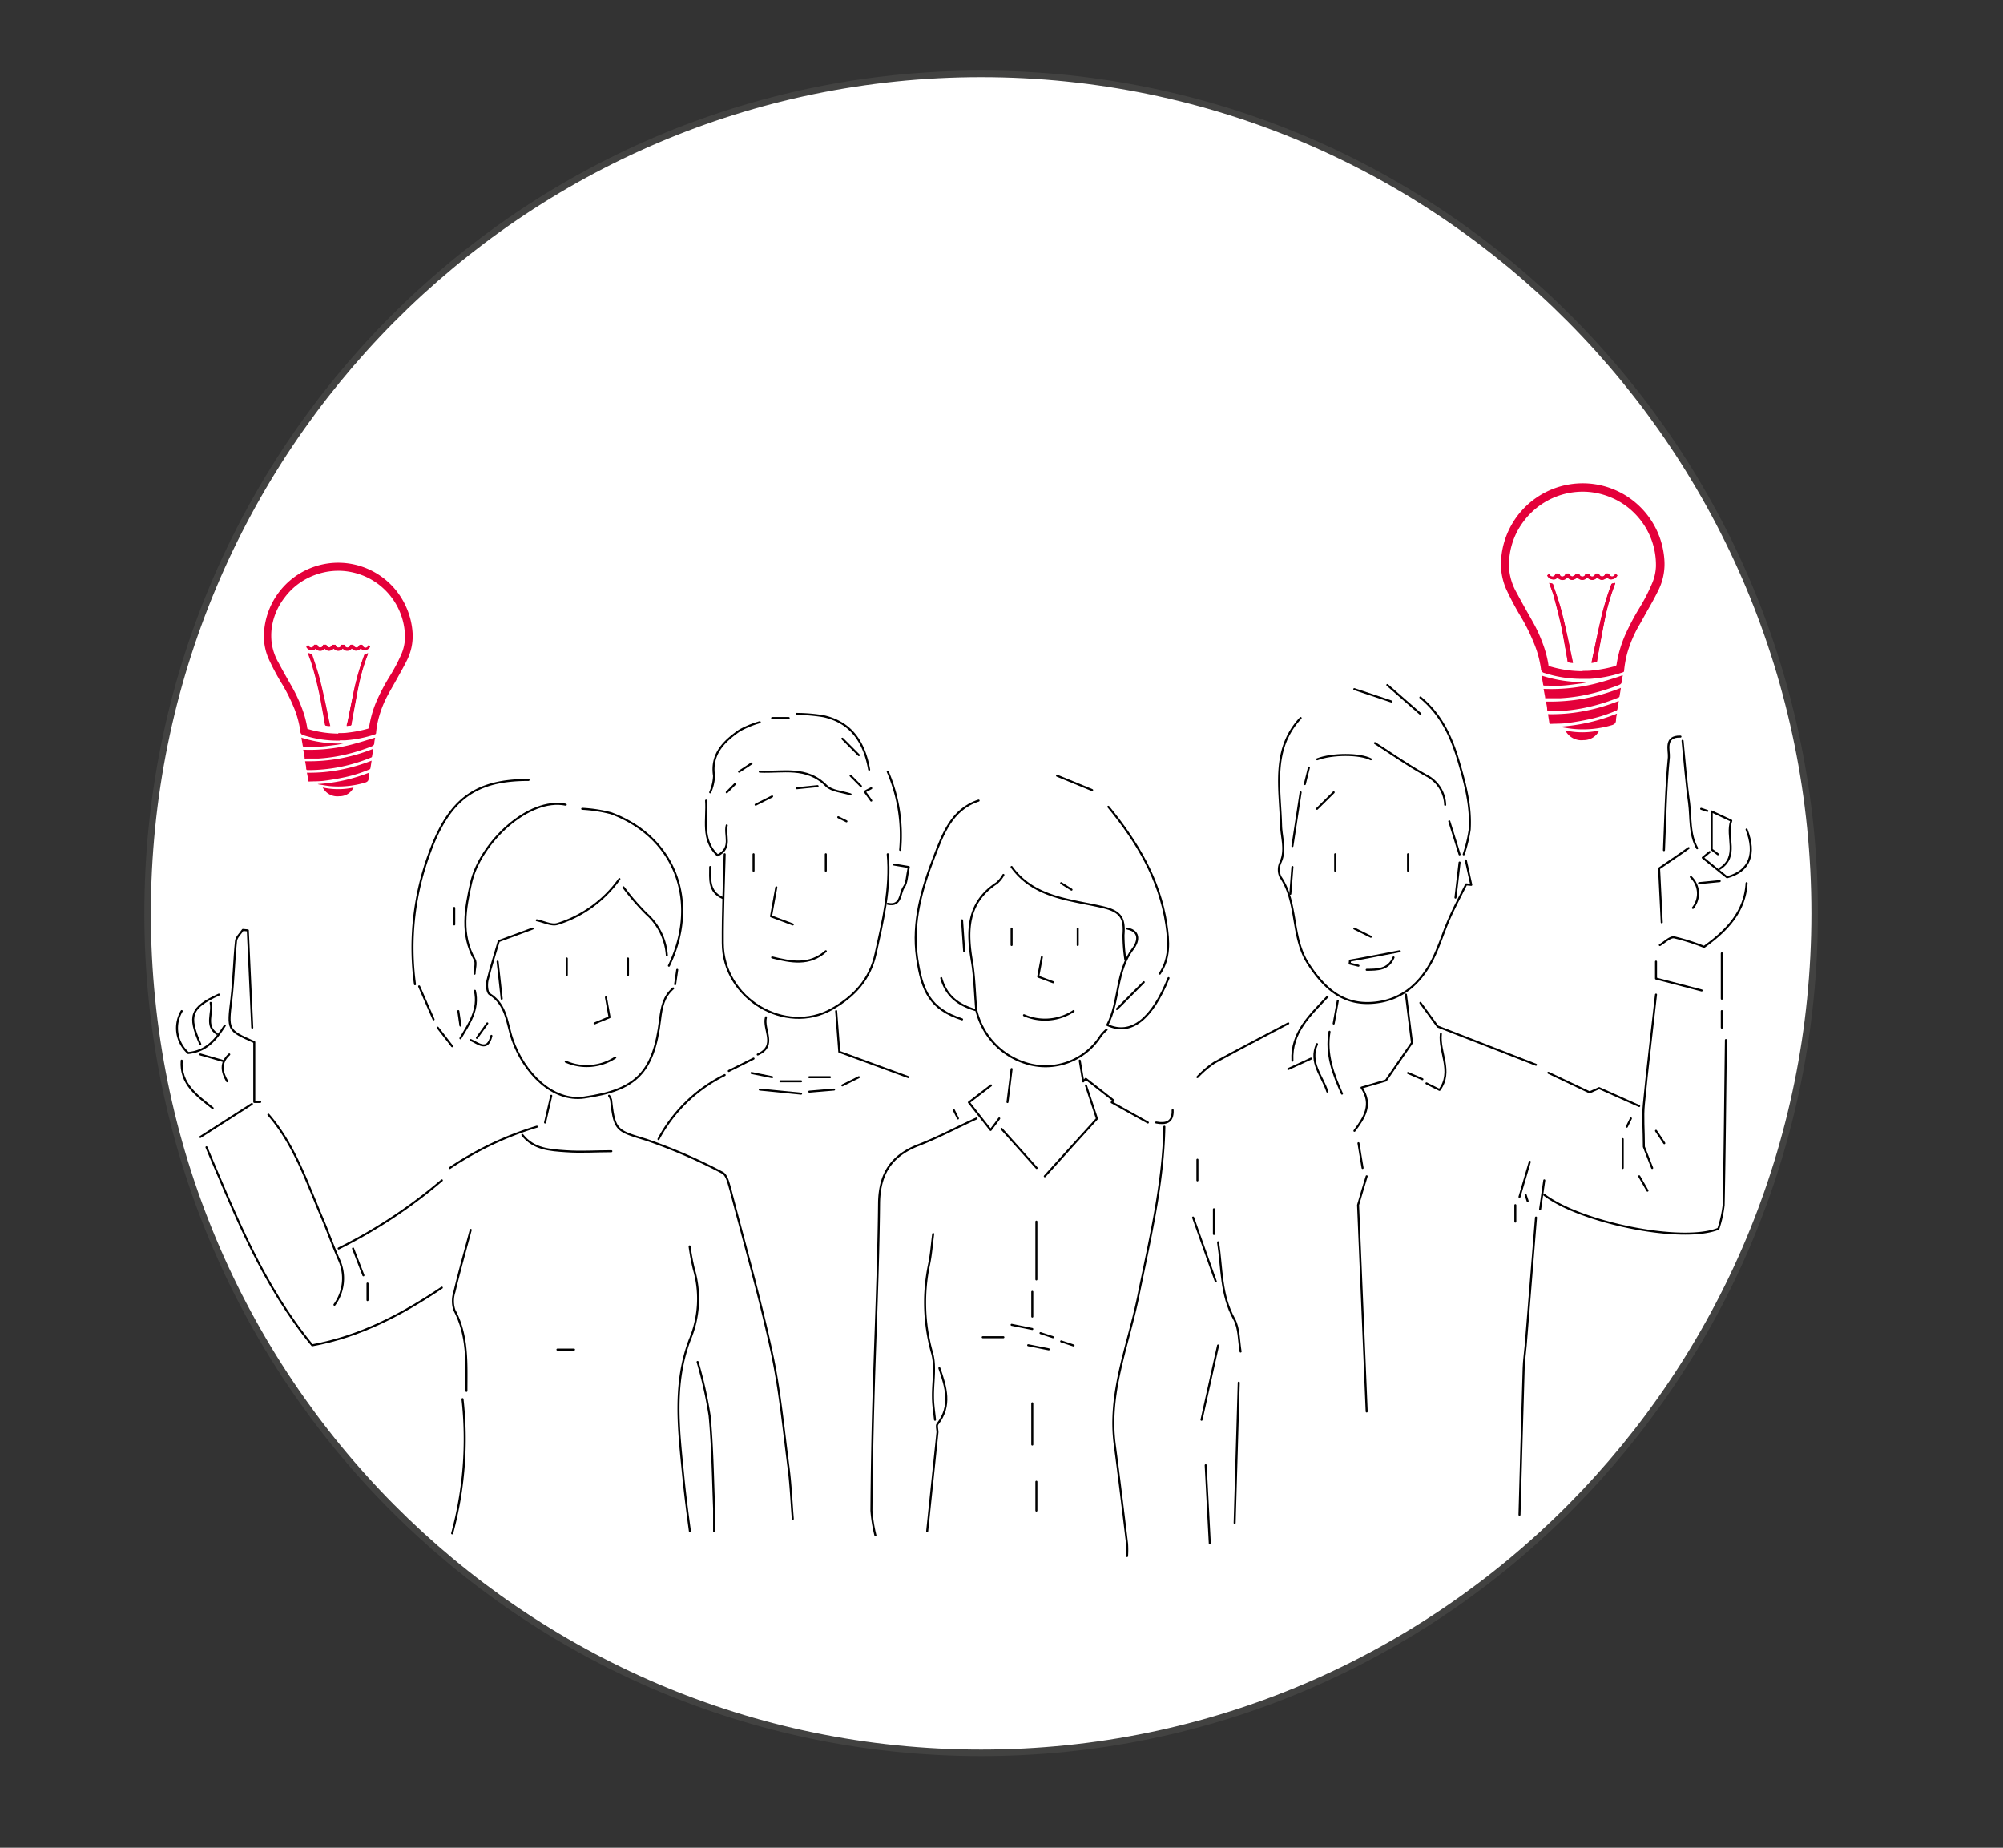 <svg id="Ebene_1" data-name="Ebene 1" xmlns="http://www.w3.org/2000/svg" xmlns:xlink="http://www.w3.org/1999/xlink" viewBox="0 0 307.22 283.46"><rect x="0" y="0" width="307.22" height="283.46" fill="#333333" stroke="none"/><defs><style>.cls-1,.cls-5{fill:none;}.cls-2{clip-path:url(#clip-path);}.cls-3{fill:#fff;stroke:#424241;}.cls-4{clip-path:url(#clip-path-2);}.cls-5{stroke:#000;stroke-linecap:round;stroke-linejoin:round;stroke-width:0.31px;}.cls-6{fill:#e4003a;}</style><clipPath id="clip-path"><rect class="cls-1" x="20.97" y="9.65" width="259.04" height="260.93"/></clipPath><clipPath id="clip-path-2"><path class="cls-1" d="M40.69,74.12A128.33,128.33,0,0,0,25.57,112.6v55a129,129,0,0,0,43.87,72.09H231.53a129,129,0,0,0,38.85-54.81V95.32a128,128,0,0,0-10.09-21.2Z"/></clipPath></defs><title>Unbenannt-1</title><g class="cls-2"><path class="cls-3" d="M150.49,268.91c70.6,0,127.84-57.66,127.84-128.79S221.09,11.33,150.49,11.33,22.64,69,22.64,140.12,79.88,268.91,150.49,268.91Z"/></g><g class="cls-4"><path class="cls-5" d="M149.78,171.58c-3,1.37-5.85,2.9-8.88,4.08-4.16,1.61-6,4.34-6.07,8.9-.1,10.14-.59,20.27-.87,30.4q-.24,8.39-.3,16.78a22.61,22.61,0,0,0,.61,3.8"/><path class="cls-5" d="M178.59,172.85c-.17,8.84-2.25,17.37-4,26-1.53,7.51-4.67,14.82-3.61,22.77.67,5.06,1.28,10.13,1.89,15.2a15,15,0,0,1,0,1.9"/><path class="cls-5" d="M93.42,168.1a2.46,2.46,0,0,1,.31.63c.52,4.78.87,4.74,5.36,6.11a81.5,81.5,0,0,1,11.7,5.06c.72.35,1,1.78,1.29,2.77,2.15,8.22,4.47,16.41,6.27,24.71,1.26,5.82,1.82,11.79,2.59,17.72.34,2.62.45,5.27.66,7.91"/><path class="cls-5" d="M264.72,159.55c-.11,8.44-.17,16.89-.35,25.33a17.65,17.65,0,0,1-.81,3.63c-5.53,2.25-21.1-.93-26.7-5.21"/><path class="cls-5" d="M31.67,176c4.48,10.52,8.65,21.19,16.22,30.38,7.36-1.33,13.77-4.74,19.88-8.84"/><path class="cls-5" d="M235.59,186.78q-.79,9.81-1.58,19.63c-.1,1.16-.28,2.32-.31,3.48-.23,7.5-.43,15-.64,22.49"/><path class="cls-5" d="M81.07,119.65c-8,0-12.11,2.8-15.15,11.1A41.74,41.74,0,0,0,63.65,151"/><path class="cls-5" d="M209.62,180.45c-.48,1.62-1,3.25-1.32,4.41.45,10.77.89,21.22,1.32,31.68"/><path class="cls-5" d="M150.1,122.82c-4.17,1.35-5.52,5.26-6.82,8.61-1.89,4.86-3.4,10.08-2.63,15.44.74,5.18,2,7.93,6.91,9.51"/><path class="cls-5" d="M86.77,123.45c-5.69-1.18-13.14,5.83-14.52,12-.87,3.9-1.63,7.89.54,11.73.32.56,0,1.46,0,2.2"/><path class="cls-5" d="M102.6,148.15c4.71-9.78,1-19.74-8.88-23.39a22,22,0,0,0-4.42-.68"/><path class="cls-5" d="M81.7,142.45l-5.2,1.92c-.57,2-1.24,4-1.72,6-.16.67-.09,1.88.31,2.13,2.67,1.67,2.63,4.5,3.51,7,1.77,5.09,6.16,9.56,11,8.87,7.95-1.14,10.66-3.78,11.65-12,.23-1.86.53-3.48,2-4.74"/><path class="cls-5" d="M105.77,191.21a33.86,33.86,0,0,0,.65,3.48,16.16,16.16,0,0,1-.6,10.79c-2.65,6.9-1.69,14.08-1,21.19.27,2.75.63,5.49,1,8.24"/><path class="cls-5" d="M170,123.77c4.37,5.32,7.84,11.07,8.89,18,.4,2.66.58,5.22-1,7.6"/><path class="cls-5" d="M107,208.94a64.7,64.7,0,0,1,1.84,8.24c.45,4.73.5,9.49.69,14.24,0,1.17,0,2.33,0,3.49"/><path class="cls-5" d="M144.08,209.89c1,2.89,1.91,5.77-.29,8.58-.2.26,0,.82,0,1.24q-.78,7.6-1.58,15.2"/><path class="cls-5" d="M72.2,188.68c-.84,3.17-1.74,6.32-2.5,9.51a4.41,4.41,0,0,0,0,2.81c2.1,3.93,1.84,8.16,1.84,12.38"/><path class="cls-5" d="M217.86,107c3.2,2.64,4.76,6,5.94,10.06,1,3.43,1.83,6.69,1.62,10.2a21.67,21.67,0,0,1-.92,3.8"/><path class="cls-5" d="M190,212.11l-.63,21.53"/><path class="cls-5" d="M199.49,110.15c-4.52,4.82-3.14,10.84-3,16.46.05,1.93.8,3.77-.11,5.73a2.62,2.62,0,0,0,0,2.16c2.74,4,1.6,9.25,4.3,13.39,2.52,3.85,5.45,6.43,10.22,5.92,4.18-.44,7-3,8.84-6.63,1-2,1.66-4.23,2.58-6.31.78-1.77,1.7-3.47,2.56-5.2l.78.07c-.27-1.25-.55-2.49-.83-3.74"/><path class="cls-5" d="M41.17,171c4,4.61,5.88,10.35,8.23,15.83.89,2.09,1.64,4.24,2.55,6.33a6.86,6.86,0,0,1-.65,7"/><path class="cls-5" d="M215.64,152.58c.31,2.43.61,4.86.93,7.38l-4,5.8-3.74,1.09c1.75,2.58.43,4.62-1.09,6.63"/><path class="cls-5" d="M257.75,113c-2.55-.1-1.69,2.19-1.78,3.18-.47,4.72-.54,9.49-.75,14.24"/><path class="cls-5" d="M149.78,155.11a11.2,11.2,0,0,0,7.58,8,10,10,0,0,0,11.43-4.15,6.08,6.08,0,0,1,.94-1"/><path class="cls-5" d="M70.94,214.64a55.21,55.21,0,0,1-1.59,20.59"/><path class="cls-5" d="M111.15,131.05c-.11,4.54-.32,9.08-.29,13.61,0,8.5,9.59,14.23,16.75,10.13,3.38-1.93,5.83-4.5,6.7-8.53,1.1-5,2.33-10,1.85-15.21"/><path class="cls-5" d="M254,152.58c-.63,5.6-1.32,11.19-1.86,16.79-.2,2,0,4,0,6.56l1.27,3.25"/><path class="cls-5" d="M128.25,155.11c.15,2,.31,4,.48,6.25l10.6,3.89"/><path class="cls-5" d="M267.89,135.48c-.25,4.35-2.94,7.21-6.52,9.78a32.3,32.3,0,0,0-4.58-1.46c-.64-.11-1.46.76-2.2,1.18"/><path class="cls-5" d="M186.83,190.58c.61,3.95.38,8,2.45,11.76.8,1.42.71,3.33,1,5"/><path class="cls-5" d="M263.77,133.27c3-1.9.89-4.89,1.77-7.37l-3-1.41v5.84l.95.72"/><path class="cls-5" d="M67.77,181.08a77.23,77.23,0,0,1-15.83,10.45"/><path class="cls-5" d="M143.13,189.31c-.21,1.59-.31,3.19-.65,4.75A28.52,28.52,0,0,0,143,207.7c.54,2.07.06,4.41.1,6.63,0,1.16.2,2.32.31,3.48"/><path class="cls-5" d="M197.59,157c-3.8,2-7.62,4-11.38,6.05a15.9,15.9,0,0,0-2.55,2.19"/><path class="cls-5" d="M179.23,150.05c-2.54,6.31-5.79,8.89-9.39,7.19,1.93-3.66,1.25-8.16,3.93-11.68.65-.84,1.39-2.64-.88-3.11"/><path class="cls-5" d="M39.91,169.05H39v-9.18c-4.16-1.84-4.09-1.83-3.5-6.66.35-2.93.39-5.91.7-8.86.06-.59.69-1.13,1.05-1.69l.76.07q.34,7.46.68,14.92"/><path class="cls-5" d="M217.86,153.85l2.65,3.63,15.08,5.87"/><path class="cls-5" d="M153.9,134.22a4.85,4.85,0,0,1-1,1.24c-4.6,3-4.63,7.34-3.82,12.06.39,2.29.42,4.63.66,7.47-3-.87-4.65-2.36-5.37-4.94"/><path class="cls-5" d="M80.12,174.11c1.7,2.19,4.23,2.33,6.65,2.5s4.64,0,7,0"/><path class="cls-5" d="M130.46,121.87c-1.26-.42-2.89-.49-3.73-1.33-3-3.05-6.7-2-10.2-2.16"/><path class="cls-5" d="M210.89,114c2.64,1.69,5.21,3.5,7.94,5a5.25,5.25,0,0,1,2.83,4.47"/><path class="cls-5" d="M133.31,118.07c-.73-4.09-2.64-7.22-7-8.2a26.71,26.71,0,0,0-4.11-.35"/><path class="cls-5" d="M95,134.85a18.36,18.36,0,0,1-9.52,6.9c-.91.27-2.09-.36-3.15-.57"/><path class="cls-5" d="M259,130.1c-1.37,1-2.75,1.89-4.53,3.13.13,2.57.27,5.42.41,8.27"/><path class="cls-5" d="M136.16,118.38a24.72,24.72,0,0,1,1.91,12"/><path class="cls-5" d="M184.93,224.78l.63,12"/><path class="cls-5" d="M116.53,110.79a14.82,14.82,0,0,0-3.14,1.3c-2.36,1.66-4.38,3.57-3.87,6.94a7,7,0,0,1-.59,2.52"/><path class="cls-5" d="M186.83,206.41q-1.28,5.7-2.54,11.4"/><path class="cls-5" d="M111.15,164.93A23.05,23.05,0,0,0,101,174.75"/><path class="cls-5" d="M95.63,136.12a36.34,36.34,0,0,0,3.52,4.07,9.33,9.33,0,0,1,3.13,6.38"/><path class="cls-5" d="M82.34,172.85A49.72,49.72,0,0,0,69,179.18"/><path class="cls-5" d="M258.07,113.64c.32,3.16.55,6.34,1,9.49.31,2.33,0,4.79,1.24,7"/><path class="cls-5" d="M203.61,152.9c-2.63,2.82-5.6,5.44-5.38,9.82"/><path class="cls-5" d="M267.89,127.25c1.47,3.79.44,6.41-3,7.33l-3.72-3,1.05-.87"/><path class="cls-5" d="M155.16,133c3.44,4.76,9,5,14,6.17,2.93.68,3.34,1.87,3.16,4.28a25.69,25.69,0,0,0,.29,3.8"/><path class="cls-5" d="M183,186.78l3.48,9.81"/><path class="cls-5" d="M254,147.52v2.6l7,1.83"/><path class="cls-5" d="M166.56,166.51c.52,1.59,1.05,3.17,1.69,5.11-2.59,2.84-5.3,5.83-8,8.83"/><line class="cls-5" x1="158.96" y1="187.41" x2="158.96" y2="196.28"/><path class="cls-5" d="M136.16,138.65c2.14.44,1.8-1.63,2.48-2.57.47-.65.44-1.66.75-3.07l-2.28-.38"/><path class="cls-5" d="M221,158.6c-.32,2.84,1.88,5.78-.21,8.6l-2-1"/><path class="cls-5" d="M108.3,122.82c.21,2.84-.8,6,1.77,8.41,2.3-1.16,1-3.12,1.4-4.61"/><path class="cls-5" d="M199.49,121.55l-1.26,8.24"/><line class="cls-5" x1="38.64" y1="169.36" x2="30.72" y2="174.43"/><path class="cls-5" d="M126.66,145.93c-2.52,2.25-5.36,1.66-8.23.95"/><path class="cls-5" d="M214.69,145.93c-2.54.48-5.08,1-7.63,1.44l-.05.45,1.35.33"/><path class="cls-5" d="M33.57,152.58c-4.32,2-4.78,3.21-2.85,7.6"/><path class="cls-5" d="M27.87,155.11a5.11,5.11,0,0,0,1,6.43c2.92-.29,4.31-2.19,5.61-4.21"/><path class="cls-5" d="M27.87,162.71c-.25,3.63,2.38,5.37,4.75,7.29"/><path class="cls-5" d="M251.42,169.68l-6.15-2.75-1.46.65-6.32-3"/><path class="cls-5" d="M164.66,155.11a8,8,0,0,1-7.6.64"/><path class="cls-5" d="M72.84,152c.65,2.85-.86,5-2.22,7.28"/><path class="cls-5" d="M119.07,136.12c-.27,1.44-.53,2.89-.81,4.45l3.34,1.25"/><path class="cls-5" d="M159.8,146.83c-.18,1-.37,2-.56,3l2.29.86"/><path class="cls-5" d="M92.94,153c.18,1,.36,2,.55,3.05L91.2,157"/><line class="cls-5" x1="264.09" y1="146.25" x2="264.09" y2="153.21"/><path class="cls-5" d="M122.87,167.78l-6.34-.63"/><line class="cls-5" x1="158.33" y1="215.28" x2="158.33" y2="221.61"/><path class="cls-5" d="M210.26,116.48c-1.68-.88-5.92-.88-8.23,0"/><path class="cls-5" d="M159,179.18l-5.38-6"/><path class="cls-5" d="M117.48,156.06c-.5,1.89,1.76,4.38-1.26,5.71"/><path class="cls-5" d="M213.42,107.62l-5.7-1.9"/><path class="cls-5" d="M162.13,119l5.38,2.21"/><path class="cls-5" d="M76.32,147.52l.63,5.7"/><path class="cls-5" d="M223.87,132.32l-.63,5.38"/><path class="cls-5" d="M108.93,133c0,1.82-.29,3.79,1.9,4.75"/><path class="cls-5" d="M203.92,158.28c-.59,3.42.55,6.48,1.91,9.5"/><line class="cls-5" x1="212.79" y1="105.09" x2="217.86" y2="109.52"/><path class="cls-5" d="M152,166.51l-3.39,2.61,3.33,4.23c.62-.82,1-1.3,1.32-1.77"/><path class="cls-5" d="M234.64,178.23c-.53,1.79-1.06,3.59-1.58,5.38"/><path class="cls-5" d="M32.31,153.85c.38,1.57-.92,3.48.95,4.75"/><line class="cls-5" x1="64.29" y1="151.32" x2="66.5" y2="156.38"/><path class="cls-5" d="M222.29,126c.53,1.69,1.05,3.38,1.58,5.07"/><line class="cls-5" x1="175.43" y1="150.68" x2="171.31" y2="154.8"/><path class="cls-5" d="M155.16,164l-.63,5.07"/><path class="cls-5" d="M202,160.18c-1.27,2.82.83,4.9,1.58,7.28"/><path class="cls-5" d="M213.74,146.88c-.79,1.91-2.46,1.88-4.12,1.9"/><path class="cls-5" d="M165.61,162.71l.53,3.19.4-.4,4.25,3.32-.28.29,5.55,3.1"/><path class="cls-5" d="M147.56,141.18c.11,1.59.21,3.17.32,4.75"/><line class="cls-5" x1="248.89" y1="174.75" x2="248.89" y2="179.18"/><line class="cls-5" x1="158.96" y1="227.31" x2="158.96" y2="231.74"/><line class="cls-5" x1="84.55" y1="168.1" x2="83.6" y2="172.21"/><path class="cls-5" d="M198.23,133c-.11,1.37-.22,2.74-.32,4.12"/><path class="cls-5" d="M115.58,162.4l-3.8,1.9"/><path class="cls-5" d="M54.15,191.53l1.59,4.12"/><path class="cls-5" d="M259.34,134.53a3.51,3.51,0,0,1,.32,4.75"/><path class="cls-5" d="M208.36,175.38l.63,3.8"/><line class="cls-5" x1="158.33" y1="198.18" x2="158.33" y2="201.98"/><line class="cls-5" x1="186.19" y1="185.51" x2="186.19" y2="189.31"/><path class="cls-5" d="M127.93,167.15l-3.8.32"/><path class="cls-5" d="M205.19,153.53l-.63,3.49"/><path class="cls-5" d="M30.72,161.76l3.48,1"/><path class="cls-5" d="M204.56,121.55,202,124.08"/><line class="cls-5" x1="127.3" y1="165.25" x2="124.13" y2="165.25"/><path class="cls-5" d="M160.86,207l-3.16-.63"/><line class="cls-5" x1="183.66" y1="177.91" x2="183.66" y2="181.08"/><path class="cls-5" d="M125.4,120.6l-3.17.32"/><path class="cls-5" d="M115.27,164.61l3.16.64"/><path class="cls-5" d="M158.33,203.88l-3.17-.64"/><line class="cls-5" x1="122.87" y1="165.88" x2="119.7" y2="165.88"/><line class="cls-5" x1="153.9" y1="205.14" x2="150.73" y2="205.14"/><path class="cls-5" d="M35.16,161.76c-1.42,1.28-1.15,2.68-.32,4.12"/><path class="cls-5" d="M133.63,120.92l-1,.52c.4.53.72,1,1,1.38"/><path class="cls-5" d="M67.14,157.65l2.21,2.85"/><path class="cls-5" d="M200.76,117.75l-.63,2.54"/><path class="cls-5" d="M129.2,113.32l2.53,2.53"/><line class="cls-5" x1="88.04" y1="207.04" x2="85.5" y2="207.04"/><line class="cls-5" x1="118.43" y1="122.18" x2="115.9" y2="123.45"/><line class="cls-5" x1="126.66" y1="131.05" x2="126.66" y2="133.58"/><line class="cls-5" x1="215.96" y1="131.05" x2="215.96" y2="133.58"/><line class="cls-5" x1="204.79" y1="131.05" x2="204.79" y2="133.58"/><line class="cls-5" x1="115.58" y1="131.05" x2="115.58" y2="133.58"/><line class="cls-5" x1="96.32" y1="147.04" x2="96.32" y2="149.58"/><line class="cls-5" x1="86.93" y1="147.04" x2="86.93" y2="149.58"/><line class="cls-5" x1="69.67" y1="139.28" x2="69.67" y2="141.82"/><line class="cls-5" x1="155.16" y1="142.45" x2="155.16" y2="144.98"/><line class="cls-5" x1="165.3" y1="142.45" x2="165.3" y2="144.98"/><path class="cls-5" d="M207.72,142.45l2.54,1.26"/><line class="cls-5" x1="56.37" y1="196.91" x2="56.37" y2="199.45"/><line class="cls-5" x1="131.73" y1="165.25" x2="129.2" y2="166.51"/><path class="cls-5" d="M75.37,158.91c-.6,2.49-2,1.15-3.17.64"/><line class="cls-5" x1="120.97" y1="110.15" x2="118.43" y2="110.15"/><line class="cls-5" x1="232.42" y1="184.88" x2="232.42" y2="187.41"/><line class="cls-5" x1="264.09" y1="155.11" x2="264.09" y2="157.65"/><path class="cls-5" d="M103.87,148.78c-.11.74-.21,1.48-.32,2.22"/><path class="cls-5" d="M70.3,155.11c.11.74.21,1.48.32,2.22"/><path class="cls-5" d="M179.86,170.31c.07,1.85-1,2.18-2.53,1.9"/><path class="cls-5" d="M251.42,180.45c.42.74.84,1.48,1.27,2.21"/><line class="cls-5" x1="215.96" y1="164.61" x2="218.17" y2="165.56"/><path class="cls-5" d="M132.05,120.6,130.46,119"/><path class="cls-5" d="M236.86,181.08c-.22,1.48-.43,2.95-.64,4.43"/><path class="cls-5" d="M74.74,157l-1.59,2.22"/><path class="cls-5" d="M164.66,206.41l-1.9-.63"/><path class="cls-5" d="M161.5,205.14l-1.91-.63"/><path class="cls-5" d="M254,173.48c.43.63.85,1.27,1.27,1.9"/><path class="cls-5" d="M115.27,117.12l-1.91,1.26"/><path class="cls-5" d="M260.6,135.48l3.17-.31"/><path class="cls-5" d="M162.76,135.48l1.59,1"/><path class="cls-5" d="M112.73,120.28l-1.26,1.27"/><path class="cls-5" d="M201.08,162.4,197.59,164"/><path class="cls-5" d="M146.3,170.31l.63,1.27"/><path class="cls-5" d="M250.15,171.58l-.63,1.27"/><path class="cls-5" d="M129.83,126l-1.26-.63"/><path class="cls-5" d="M261.87,124.4l-.95-.32"/><path class="cls-5" d="M234,183.3c.1.31.21.63.31.95"/><path class="cls-5" d="M94.37,162.24a8,8,0,0,1-7.6.63"/><path class="cls-6" d="M243,104.14a18.62,18.62,0,0,1-6.11-.89.65.65,0,0,1-.54-.65,16.3,16.3,0,0,0-1-3.75,30,30,0,0,0-2-4.1A43.39,43.39,0,0,1,231,90.34a9.62,9.62,0,0,1-.76-4.53,12.55,12.55,0,0,1,24-4.18,12.71,12.71,0,0,1,1.06,4.55,9.08,9.08,0,0,1-1,4.5c-.49,1-1.05,2-1.59,2.94s-1,1.82-1.54,2.73a19.54,19.54,0,0,0-1.59,3.88,16.3,16.3,0,0,0-.48,2.69c0,.14-.07.18-.18.22a20.05,20.05,0,0,1-5,1c-.29,0-.59,0-.88,0m-.25-1.22c.53,0,1.06,0,1.59-.08a20.15,20.15,0,0,0,3.36-.65.28.28,0,0,0,.21-.25,18.26,18.26,0,0,1,1.34-4.58,36.75,36.75,0,0,1,2.11-4,28.58,28.58,0,0,0,2-3.87,7.41,7.41,0,0,0,.59-2.59,11.22,11.22,0,0,0-3.23-8.1,10.92,10.92,0,0,0-3.59-2.45,11.41,11.41,0,0,0-3.58-.89A11.31,11.31,0,0,0,233.68,80a11,11,0,0,0-2.2,7.44,9,9,0,0,0,1.16,3.52c.77,1.46,1.59,2.89,2.4,4.33a23.24,23.24,0,0,1,1.67,3.66,16.24,16.24,0,0,1,.78,3c0,.12,0,.23.2.27a17.74,17.74,0,0,0,5,.75"/><path class="cls-6" d="M237,107.18c0-.27-.07-.51-.11-.75s-.09-.48-.14-.74h.2a27.43,27.43,0,0,0,4.25-.18,26.81,26.81,0,0,0,4.42-.88c1.06-.3,2.11-.63,3.16-1l.13,0a4.57,4.57,0,0,0-.15.86c0,.38-.22.51-.53.63a33,33,0,0,1-4.47,1.37,26.1,26.1,0,0,1-4.49.63c-.68,0-1.37,0-2.05,0H237"/><path class="cls-6" d="M248.61,105.53c-.07.47-.14.91-.22,1.35,0,.05-.1.11-.17.14a28.58,28.58,0,0,1-4.26,1.37,26,26,0,0,1-6.34.73c-.21,0-.3,0-.32-.27,0-.4-.11-.79-.18-1.22a29.06,29.06,0,0,0,11.49-2.1"/><path class="cls-6" d="M248.29,107.53c-.08.47-.14.89-.22,1.31a.23.23,0,0,1-.13.16,22.62,22.62,0,0,1-4,1.3c-1.17.25-2.35.47-3.54.62-.85.11-1.71.09-2.56.13-.14,0-.19,0-.21-.19-.06-.42-.13-.85-.2-1.3a26.12,26.12,0,0,0,5.52-.47,28.63,28.63,0,0,0,5.35-1.56"/><path class="cls-6" d="M248,109.53a5.57,5.57,0,0,0-.14.92c0,.5-.24.68-.69.81a15.54,15.54,0,0,1-5.95.55c-.57-.06-1.13-.16-1.7-.25a.75.75,0,0,1-.24-.08,28.54,28.54,0,0,0,8.72-2"/><path class="cls-6" d="M236.44,103.64a21.06,21.06,0,0,0,7.16,1c-.38.08-.76.17-1.14.22-1,.12-1.89.26-2.85.32s-1.82,0-2.73,0c-.06,0-.17,0-.18-.09-.09-.48-.17-1-.26-1.48"/><path class="cls-6" d="M245.29,112.06a2.62,2.62,0,0,1-2.4,1.48,2.77,2.77,0,0,1-2.8-1.48,12.16,12.16,0,0,0,5.2,0"/><path class="cls-6" d="M244.12,101.68l.62-.07c.12,0,.17-.06.19-.19.08-.48.16-1,.25-1.44.34-1.75.64-3.5,1-5.24a32.31,32.31,0,0,1,1.53-5.2s0-.08,0-.12a1.09,1.09,0,0,1-.31.08c-.19,0-.25.11-.31.27a43.89,43.89,0,0,0-1.68,5.74c-.41,1.79-.77,3.59-1.16,5.39-.05.25-.1.5-.16.78m-6.48-12.25c0,.1.06.18.09.26.2.59.45,1.18.61,1.79.38,1.4.74,2.8,1.06,4.21s.49,2.57.73,3.85c.12.63.22,1.26.33,1.89,0,.06,0,.16.09.17.23,0,.46.06.72.09l-.19-.9c-.26-1.26-.51-2.52-.79-3.77s-.59-2.61-.95-3.89-.74-2.31-1.12-3.46a.24.24,0,0,0-.14-.14,3.64,3.64,0,0,0-.44-.1m10.11-1.38a.11.11,0,0,1,0,0,.46.46,0,0,1-.45.37.47.47,0,0,1-.46-.35.18.18,0,0,0-.14-.09.86.86,0,0,0-.32,0,.25.25,0,0,0-.17.13.47.47,0,0,1-.43.31.46.46,0,0,1-.45-.31.26.26,0,0,0-.17-.13,1.85,1.85,0,0,0-.24,0c-.14,0-.21,0-.26.18a.45.45,0,0,1-.75.12,1.57,1.57,0,0,1-.16-.29h-.57a.41.41,0,0,1-.47.44c-.26,0-.4-.18-.46-.44h-.56c0,.08,0,.18-.11.22s-.27.22-.39.21a.55.55,0,0,1-.39-.25.26.26,0,0,0-.32-.19c-.12,0-.23,0-.34,0a.47.47,0,0,1-.43.45.36.36,0,0,1-.41-.21c-.08-.26-.25-.25-.44-.24a1.76,1.76,0,0,1-.23,0c-.1.31-.25.46-.48.45a.47.47,0,0,1-.47-.43l-.34.25a1,1,0,0,0,.78.58.71.71,0,0,0,.79-.28,1,1,0,0,0,.76.38.93.93,0,0,0,.76-.38c.55.5.89.5,1.55,0a.93.93,0,0,0,.74.37,1,1,0,0,0,.77-.38,1,1,0,0,0,.77.38,1,1,0,0,0,.74-.37c.59.49.87.49,1.56,0a.69.69,0,0,0,.82.25,1,1,0,0,0,.73-.56l-.33-.24"/><path class="cls-6" d="M244.12,101.68c.06-.28.11-.53.16-.78.39-1.8.76-3.6,1.16-5.39a43.89,43.89,0,0,1,1.68-5.74c0-.15.11-.27.31-.26a1.49,1.49,0,0,0,.31-.09s0,.09,0,.12a32.62,32.62,0,0,0-1.53,5.2c-.36,1.74-.68,3.49-1,5.24-.09.48-.17,1-.25,1.45a.18.18,0,0,1-.19.18l-.62.07"/><path class="cls-6" d="M237.64,89.43l.45.1a.26.26,0,0,1,.13.14c.38,1.15.79,2.29,1.12,3.46s.66,2.59.95,3.89.53,2.51.79,3.77l.19.9c-.26,0-.49,0-.72-.09,0,0-.08-.11-.09-.17-.11-.63-.21-1.26-.33-1.89-.24-1.28-.45-2.57-.73-3.85s-.68-2.81-1.06-4.21c-.16-.61-.41-1.2-.61-1.79,0-.08-.06-.16-.09-.26"/><path class="cls-6" d="M247.75,88.05l.33.24a1,1,0,0,1-.73.56.69.69,0,0,1-.82-.25c-.69.49-1,.49-1.56,0a1,1,0,0,1-.74.37,1,1,0,0,1-.77-.38,1,1,0,0,1-.77.38.93.93,0,0,1-.74-.37c-.66.49-1,.49-1.55,0a.93.93,0,0,1-.76.38,1,1,0,0,1-.76-.38.71.71,0,0,1-.79.28,1,1,0,0,1-.78-.58l.34-.25a.47.47,0,0,0,.47.43c.23,0,.38-.14.48-.45a1.76,1.76,0,0,0,.23,0c.19,0,.36,0,.44.24a.36.36,0,0,0,.41.21.47.47,0,0,0,.43-.45c.11,0,.22,0,.34,0a.26.26,0,0,1,.32.19.55.55,0,0,0,.39.25c.12,0,.27-.12.39-.21s.07-.14.11-.22h.56c.06.26.2.43.46.44a.41.41,0,0,0,.47-.44h.57a1.57,1.57,0,0,0,.16.29.45.45,0,0,0,.75-.12c.05-.15.12-.2.26-.18a1.85,1.85,0,0,1,.24,0,.26.26,0,0,1,.17.13.46.46,0,0,0,.45.31.47.47,0,0,0,.43-.31.25.25,0,0,1,.17-.13.86.86,0,0,1,.32,0,.18.18,0,0,1,.14.09.47.47,0,0,0,.46.35.46.46,0,0,0,.45-.37.11.11,0,0,0,0,0"/><path class="cls-6" d="M52.11,113.61a16.86,16.86,0,0,1-5.55-.82.58.58,0,0,1-.49-.59,14.81,14.81,0,0,0-.89-3.4,27,27,0,0,0-1.84-3.74,36.62,36.62,0,0,1-2.14-4,8.64,8.64,0,0,1-.7-4.11,11.42,11.42,0,0,1,2.21-6,11.41,11.41,0,0,1,9.69-4.61,11.4,11.4,0,0,1,9.89,6.76,11.5,11.5,0,0,1,1,4.13,8.31,8.31,0,0,1-.89,4.1c-.44.9-.95,1.78-1.44,2.67s-.94,1.65-1.4,2.49a16.46,16.46,0,0,0-1.44,3.53,13.43,13.43,0,0,0-.44,2.44.22.22,0,0,1-.17.2,18.27,18.27,0,0,1-4.56.91c-.27,0-.54,0-.81,0m-.23-1.11c.49,0,1,0,1.45-.07a18.6,18.6,0,0,0,3.06-.6.25.25,0,0,0,.19-.23,16.42,16.42,0,0,1,1.22-4.16,31.2,31.2,0,0,1,1.92-3.61,26.23,26.23,0,0,0,1.85-3.52A6.77,6.77,0,0,0,62.11,98a10,10,0,0,0-.65-3.8,10.27,10.27,0,0,0-5.55-5.81,10.53,10.53,0,0,0-3.26-.8,10.26,10.26,0,0,0-4,.5,10.08,10.08,0,0,0-5,3.59,9.76,9.76,0,0,0-2,4.9,9.64,9.64,0,0,0,0,1.86,8.24,8.24,0,0,0,1.06,3.2c.7,1.33,1.45,2.63,2.19,3.94a22.66,22.66,0,0,1,1.51,3.33,14.7,14.7,0,0,1,.71,2.7c0,.11,0,.21.18.25a16.78,16.78,0,0,0,4.56.68"/><path class="cls-6" d="M46.73,116.37c0-.24-.07-.46-.1-.68l-.12-.67a.56.56,0,0,1,.18,0,24.94,24.94,0,0,0,3.86-.17,24,24,0,0,0,4-.8c1-.27,1.92-.57,2.87-.86l.12,0a4.38,4.38,0,0,0-.13.78c0,.35-.21.46-.49.57a28.45,28.45,0,0,1-4.06,1.25,24.45,24.45,0,0,1-4.08.58c-.62,0-1.25,0-1.87,0a.69.69,0,0,1-.2,0"/><path class="cls-6" d="M57.26,114.87c-.07.43-.13.83-.21,1.23,0,.05-.09.1-.15.12a25.13,25.13,0,0,1-9.64,1.92c-.19,0-.28,0-.3-.25,0-.36-.1-.72-.16-1.11a26.27,26.27,0,0,0,10.46-1.91"/><path class="cls-6" d="M57,116.69c-.07.42-.12.81-.19,1.19a.22.22,0,0,1-.13.15A21.18,21.18,0,0,1,53,119.21c-1.07.23-2.14.42-3.22.56-.77.11-1.56.08-2.33.12-.13,0-.17,0-.19-.17,0-.39-.12-.77-.18-1.18a24,24,0,0,0,5-.43A26.67,26.67,0,0,0,57,116.69"/><path class="cls-6" d="M56.67,118.51a4.61,4.61,0,0,0-.12.83c0,.46-.22.63-.63.74a14.34,14.34,0,0,1-5.41.51c-.52-.06-1-.16-1.55-.24a.57.57,0,0,1-.22-.07,25.81,25.81,0,0,0,7.93-1.77"/><path class="cls-6" d="M46.19,113.15a19.48,19.48,0,0,0,6.5.91c-.34.06-.68.15-1,.19-.86.11-1.72.24-2.59.29s-1.66,0-2.49,0c0,0-.15,0-.16-.08-.08-.44-.15-.87-.23-1.35"/><path class="cls-6" d="M54.23,120.81a2.35,2.35,0,0,1-2.18,1.34,2.52,2.52,0,0,1-2.55-1.34,11.09,11.09,0,0,0,4.73,0"/><path class="cls-6" d="M53.17,111.37l.57-.06c.1,0,.15-.06.17-.17.07-.44.15-.88.23-1.31.3-1.6.58-3.19.91-4.78a28.74,28.74,0,0,1,1.4-4.72.37.37,0,0,0,0-.11,1.09,1.09,0,0,1-.28.08c-.18,0-.23.1-.28.23a39.2,39.2,0,0,0-1.53,5.23c-.37,1.63-.7,3.26-1,4.9,0,.22-.1.45-.15.71m-5.9-11.14c0,.09.06.16.08.23.19.54.42,1.08.56,1.63.34,1.27.68,2.55,1,3.83s.46,2.34.67,3.5c.11.58.2,1.15.3,1.72,0,.06,0,.15.08.16l.66.08c-.07-.3-.12-.56-.18-.82-.24-1.15-.46-2.29-.72-3.43s-.53-2.37-.86-3.54-.67-2.1-1-3.14a.24.24,0,0,0-.13-.13,3.19,3.19,0,0,0-.41-.09M56.48,99l0,0a.42.42,0,0,1-.83,0s-.08-.07-.13-.08a.93.93,0,0,0-.29,0,.26.26,0,0,0-.16.11.41.41,0,0,1-.39.29.43.43,0,0,1-.4-.29.29.29,0,0,0-.16-.12c-.07,0-.14,0-.22,0s-.19,0-.24.15a.4.4,0,0,1-.68.12,1.59,1.59,0,0,1-.14-.26h-.52a.39.39,0,0,1-.43.4c-.24,0-.36-.17-.42-.4h-.51c0,.07,0,.16-.09.19s-.25.2-.36.2a.46.46,0,0,1-.35-.23.25.25,0,0,0-.3-.17h-.31a.41.41,0,0,1-.38.4.33.33,0,0,1-.38-.19c-.07-.24-.23-.22-.4-.21h-.21c-.1.28-.23.41-.43.41a.46.46,0,0,1-.44-.4l-.31.23a.92.92,0,0,0,.71.52.63.63,0,0,0,.72-.25.94.94,0,0,0,.7.35.89.89,0,0,0,.69-.34c.49.45.81.45,1.4,0a.89.89,0,0,0,.68.33.91.91,0,0,0,.7-.35.85.85,0,0,0,1.37,0c.54.45.8.45,1.42,0a.64.64,0,0,0,.74.22.87.87,0,0,0,.67-.51L56.48,99"/><path class="cls-6" d="M53.17,111.37c0-.26.1-.49.15-.71.35-1.64.68-3.28,1-4.9a39.2,39.2,0,0,1,1.53-5.23c.05-.13.1-.24.28-.23a1.09,1.09,0,0,0,.28-.08.37.37,0,0,1,0,.11,28.74,28.74,0,0,0-1.4,4.72c-.33,1.59-.61,3.18-.91,4.78-.09.43-.16.87-.23,1.31a.18.18,0,0,1-.18.17l-.56.06"/><path class="cls-6" d="M47.27,100.22c.16,0,.29.06.41.1a.27.27,0,0,1,.13.13c.34,1,.71,2.08,1,3.14s.6,2.36.87,3.54.47,2.29.71,3.43c.06.26.12.52.18.82-.24,0-.45,0-.66-.09,0,0-.07-.09-.08-.15-.1-.57-.19-1.14-.3-1.71-.22-1.18-.41-2.35-.67-3.51s-.61-2.56-1-3.83c-.14-.55-.37-1.09-.55-1.63q0-.1-.09-.24"/><path class="cls-6" d="M56.48,99l.29.21a.87.87,0,0,1-.67.51.64.64,0,0,1-.74-.22c-.62.44-.88.44-1.42,0a.85.85,0,0,1-1.37,0,.91.91,0,0,1-.7.35.89.89,0,0,1-.68-.33c-.59.44-.91.44-1.4,0a.89.89,0,0,1-.69.34.94.94,0,0,1-.7-.35.63.63,0,0,1-.72.25.92.92,0,0,1-.71-.52l.31-.23a.46.46,0,0,0,.44.4c.2,0,.33-.13.43-.41h.21c.17,0,.33,0,.4.21a.33.33,0,0,0,.38.19.41.41,0,0,0,.38-.4h.31a.25.25,0,0,1,.3.17.46.46,0,0,0,.35.23c.11,0,.25-.12.36-.2s.06-.12.09-.19h.51c.06.23.18.39.42.4a.39.39,0,0,0,.43-.4h.52a1.59,1.59,0,0,0,.14.26.4.4,0,0,0,.68-.12c0-.12.11-.17.24-.15s.15,0,.22,0a.29.29,0,0,1,.16.12.43.43,0,0,0,.4.29.41.41,0,0,0,.39-.29A.26.26,0,0,1,55.2,99a.93.93,0,0,1,.29,0s.12,0,.13.08a.42.42,0,0,0,.83,0l0,0"/></g></svg>